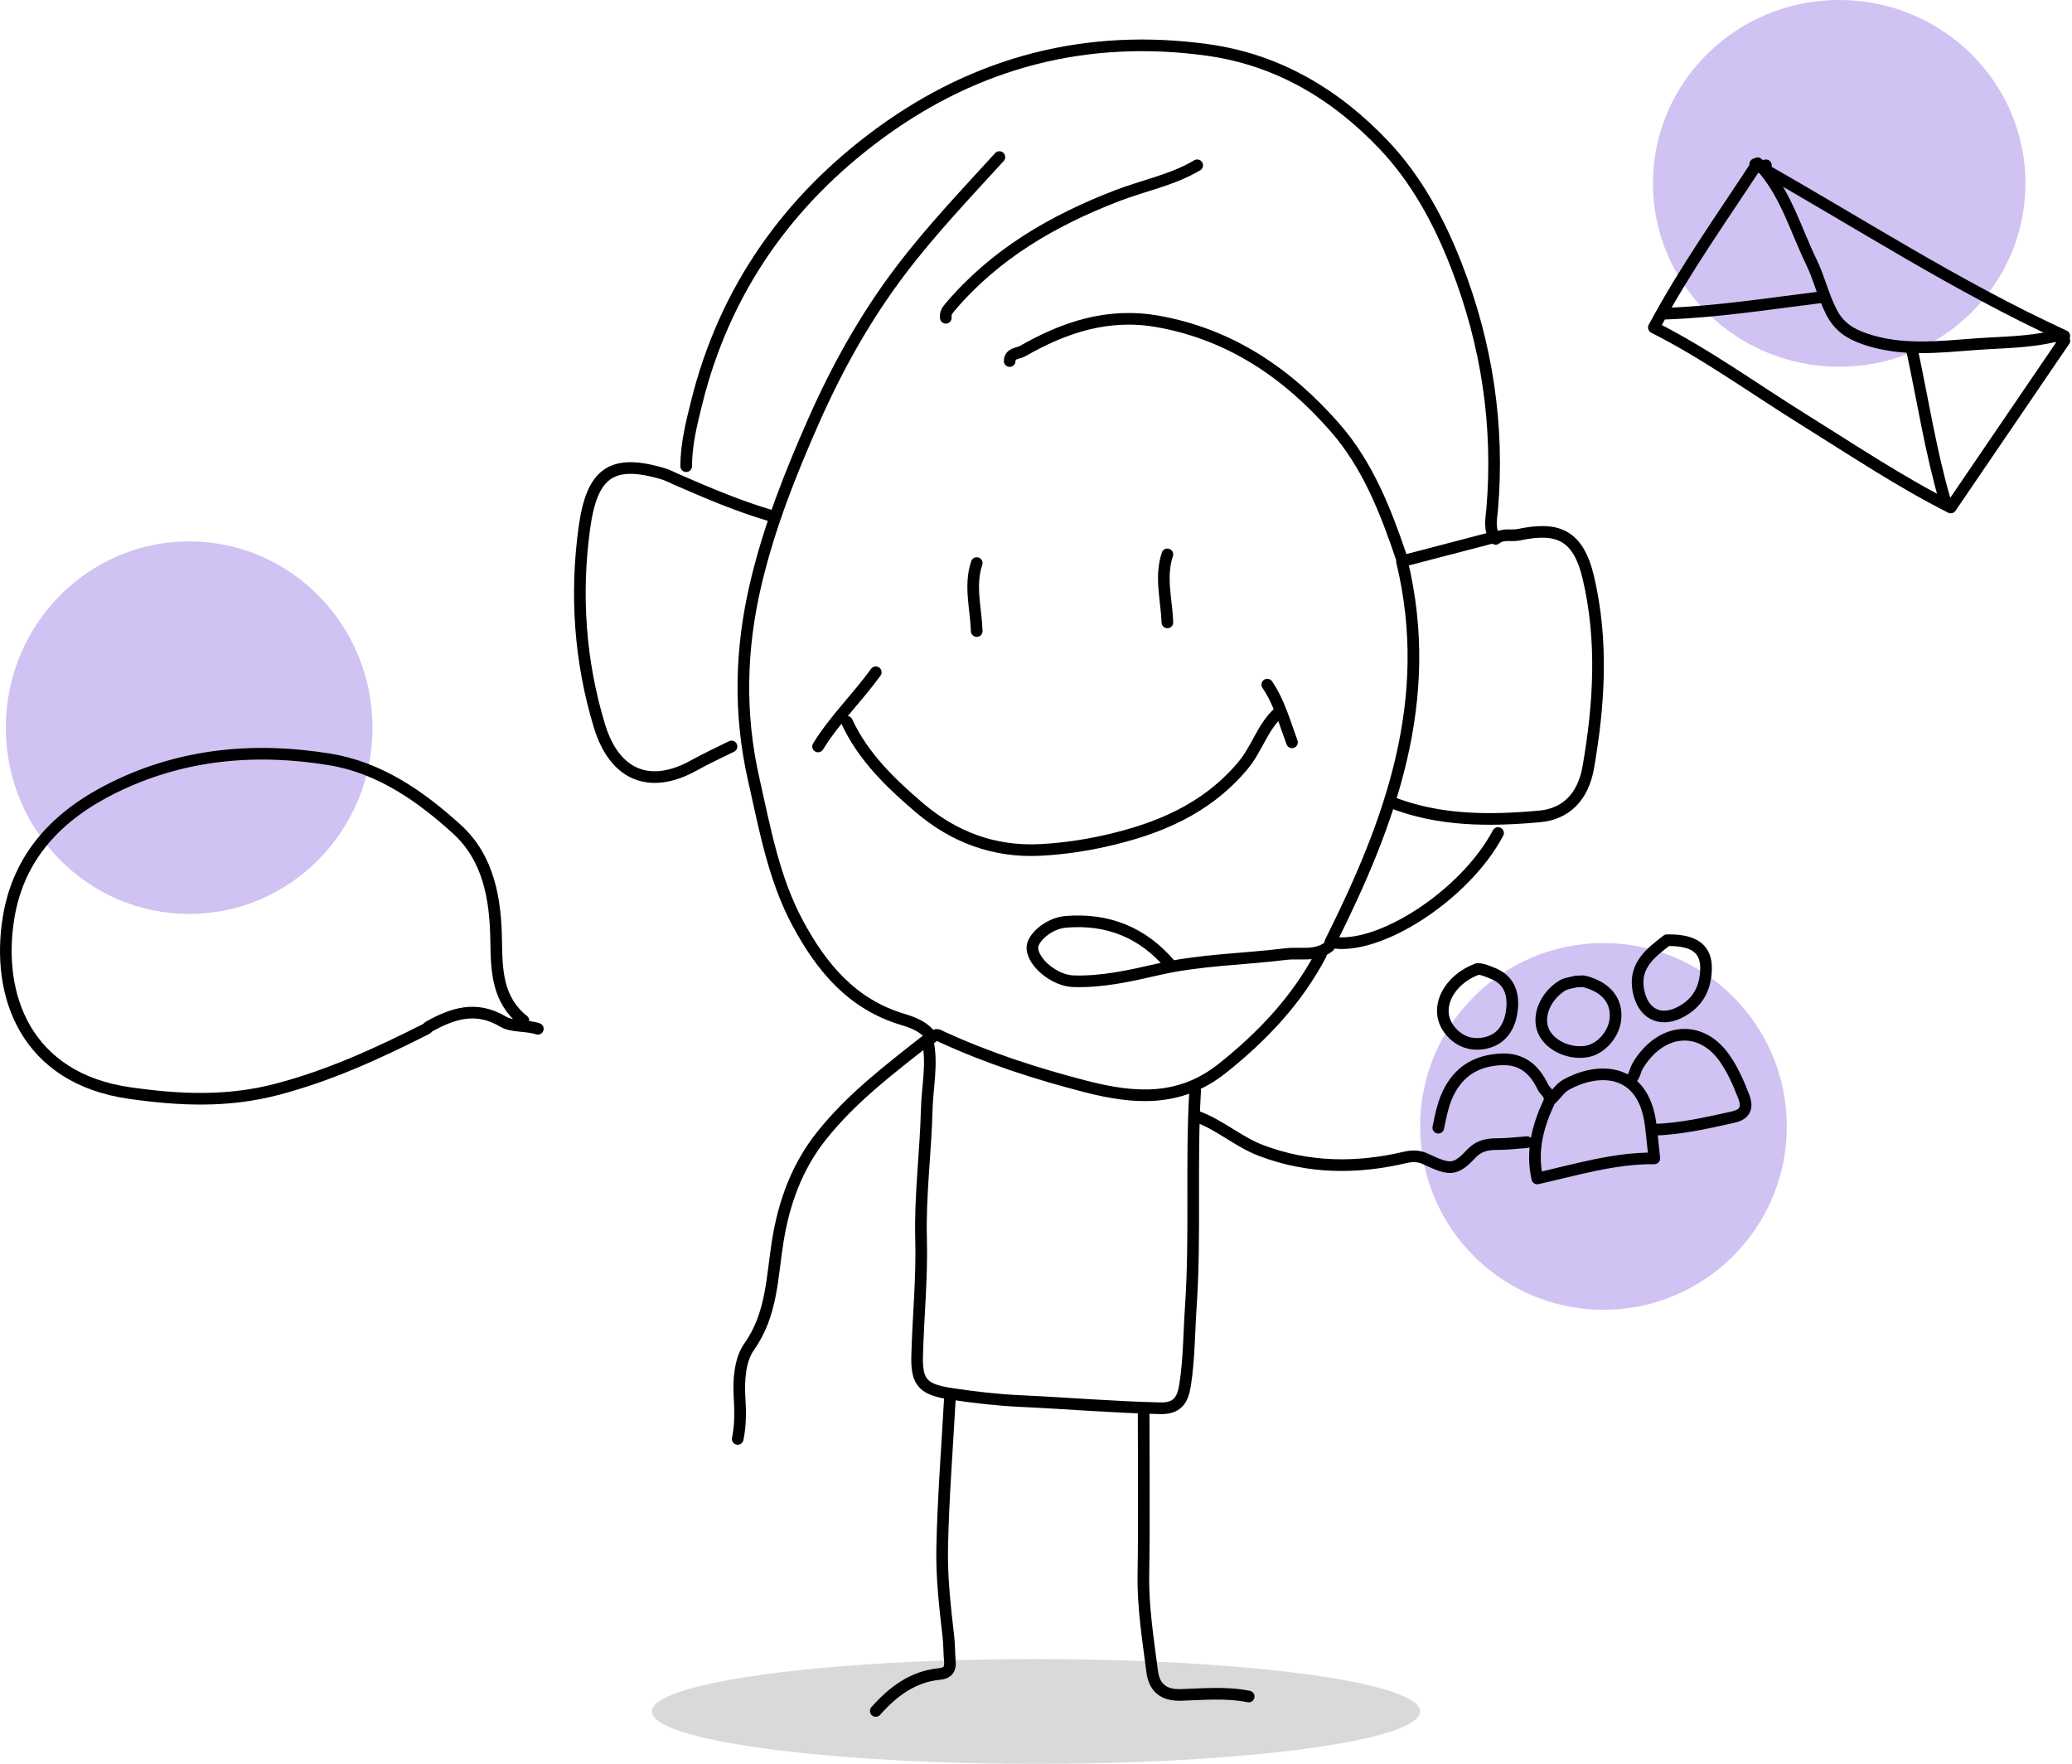 <svg width="356" height="303" viewBox="0 0 356 303" fill="none" xmlns="http://www.w3.org/2000/svg">
<ellipse cx="32.5" cy="125" rx="31.5" ry="32" fill="#BDA9ED" fill-opacity="0.7"/>
<ellipse cx="316" cy="31.5" rx="32" ry="31.5" fill="#BDA9ED" fill-opacity="0.7"/>
<circle cx="275.5" cy="193.5" r="31.5" fill="#BDA9ED" fill-opacity="0.7"/>
<ellipse cx="178" cy="294" rx="66" ry="9" fill="#D9D9D9"/>
<path d="M238.975 137.79C247.236 141.043 255.822 141.021 264.464 140.255C268.922 139.86 271.983 137.064 272.902 131.761C274.778 120.939 275.446 110.013 272.898 99.216C271.109 91.635 267.404 90.509 260.945 91.859C259.636 92.132 258.208 91.574 256.979 92.574C255.77 90.969 256.236 89.142 256.374 87.522C257.599 73.112 255.483 59.193 250.276 45.753C247.321 38.126 243.404 30.858 237.811 24.952C229.595 16.276 219.603 10.252 207.466 8.578C186.81 5.729 167.927 10.622 151.244 22.823C135.383 34.425 124.503 49.818 119.708 69.118C118.818 72.704 117.896 76.33 117.897 80.083" stroke="black" stroke-width="2" stroke-linecap="round" stroke-linejoin="round"/>
<path d="M89.93 175.316C85.42 171.706 85.324 166.731 85.246 161.51C85.14 154.498 83.988 147.448 78.528 142.472C72.267 136.766 65.188 131.846 56.636 130.453C43.86 128.373 31.309 129.467 19.479 135.312C10.042 139.975 3.234 146.91 1.476 157.623C-0.724 171.033 4.445 185.241 22.301 187.775C30.788 188.98 38.994 189.366 47.488 187.156C56.614 184.781 64.982 180.923 73.288 176.726C73.43 176.655 73.508 176.461 73.648 176.383C77.778 174.082 81.796 172.719 86.479 175.521C87.988 176.424 90.454 176.084 92.409 176.732" stroke="black" stroke-width="2" stroke-linecap="round" stroke-linejoin="round"/>
<path d="M132.413 88.58C126.801 86.925 121.442 84.632 116.089 82.297C115.461 82.023 114.76 81.64 114.028 81.419C104.932 78.668 101.676 81.383 100.397 90.731C98.845 102.082 99.603 113.546 102.996 124.701C105.614 133.305 111.745 135.683 119.323 131.432C121.391 130.272 123.563 129.293 125.687 128.231" stroke="black" stroke-width="2" stroke-linecap="round" stroke-linejoin="round"/>
<path d="M171.711 26.98C165.905 33.348 159.954 39.6 154.743 46.472C148.7 54.441 143.857 63.117 139.806 72.278C135.788 81.364 132.16 90.528 129.866 100.248C127.21 111.5 126.942 122.603 129.506 133.914C131.423 142.371 132.945 150.957 137.088 158.64C141.108 166.095 146.315 172.47 155.031 175.097C156.723 175.608 158.863 176.331 160.028 178.151" stroke="black" stroke-width="2" stroke-linecap="round" stroke-linejoin="round"/>
<path d="M219.506 122.566C216.865 125.085 215.917 128.686 213.572 131.488C207.276 139.013 198.918 142.443 189.76 144.482C186.163 145.283 182.521 145.805 178.796 146.003C170.8 146.427 163.854 143.774 157.979 138.765C153.071 134.579 148.324 130.039 145.514 123.983" stroke="black" stroke-width="2" stroke-linecap="round" stroke-linejoin="round"/>
<path d="M240.747 95.659C238.051 87.676 234.942 79.793 229.348 73.417C221.242 64.176 211.489 57.47 198.985 55.227C190.371 53.682 182.868 56.212 175.653 60.34C174.951 60.741 173.506 60.616 173.481 62.026" stroke="black" stroke-width="2" stroke-linecap="round" stroke-linejoin="round"/>
<path d="M158.967 178.859C152.643 183.828 146.284 188.676 141.178 195.075C136.85 200.501 134.673 206.72 133.627 213.224C132.617 219.498 132.665 225.769 128.697 231.381C127.151 233.567 126.87 237.019 127.069 240.109C127.22 242.462 127.233 244.845 126.75 247.187" stroke="black" stroke-width="2" stroke-linecap="round" stroke-linejoin="round"/>
<path d="M226.94 163.988C222.802 171.811 216.92 178.031 210.004 183.532C202.655 189.378 194.808 188.764 186.579 186.65C178.094 184.469 169.784 181.78 161.814 178.116C161.444 177.946 161.079 177.662 160.749 177.822C160.228 178.075 159.79 178.501 159.389 178.8C160.256 182.752 159.33 186.657 159.231 190.538C159.042 197.974 158.052 205.382 158.254 212.844C158.437 219.585 157.749 226.297 157.577 233.025C157.459 237.675 158.795 238.741 163.559 239.458C167.449 240.044 171.388 240.495 175.258 240.675C183.28 241.049 191.29 241.725 199.324 241.917C202.243 241.987 203.201 240.555 203.607 237.986C204.312 233.52 204.293 229.01 204.597 224.525C205.435 212.151 204.617 199.736 205.344 187.354" stroke="black" stroke-width="2" stroke-linecap="round" stroke-linejoin="round"/>
<path d="M196.493 242.582C196.493 251.905 196.603 261.229 196.452 270.55C196.361 276.167 197.262 281.664 197.969 287.182C198.299 289.762 199.797 291.261 202.868 291.163C206.749 291.04 210.674 290.658 214.548 291.438" stroke="black" stroke-width="2" stroke-linecap="round" stroke-linejoin="round"/>
<path d="M163.214 240.105C162.742 248.72 162.052 257.331 161.881 265.951C161.78 271.017 162.367 276.114 162.948 281.163C163.113 282.593 163.07 284.007 163.207 285.422C163.331 286.695 162.833 287.429 161.445 287.56C156.827 287.999 153.426 290.587 150.469 293.918" stroke="black" stroke-width="2" stroke-linecap="round" stroke-linejoin="round"/>
<path d="M255.971 92.473C250.872 93.803 245.774 95.133 240.872 96.413C246.663 120.269 238.869 141.284 228.577 161.835C236.672 163.513 251.713 153.827 257.387 143.099" stroke="black" stroke-width="2" stroke-linecap="round" stroke-linejoin="round"/>
<path d="M201.096 165.759C196.358 160.171 190.284 157.728 183.044 158.364C180.148 158.619 177.257 161.185 177.376 162.927C177.546 165.423 181.194 168.464 184.457 168.563C189.402 168.713 194.179 167.628 198.984 166.523C206.182 164.867 213.605 164.801 220.91 163.897C223.381 163.592 226.136 164.4 228.356 162.573" stroke="black" stroke-width="2" stroke-linecap="round" stroke-linejoin="round"/>
<path d="M205.697 28.395C201.397 30.949 196.467 31.866 191.867 33.644C180.846 37.903 170.92 43.665 163.19 52.803C162.707 53.374 162.398 53.865 162.506 54.593" stroke="black" stroke-width="2" stroke-linecap="round" stroke-linejoin="round"/>
<path d="M283.938 194.081C288.631 193.961 293.189 192.925 297.735 191.91C299.418 191.534 300.487 190.663 299.605 188.382C298.696 186.032 297.684 183.723 296.273 181.73C292.124 175.87 285.27 176.619 281.399 183.069C280.904 183.895 280.873 184.962 280.044 185.584" stroke="black" stroke-width="2" stroke-linecap="round" stroke-linejoin="round"/>
<path d="M266.237 189.122C264.278 193.286 263.049 197.568 264.126 202.44C270.821 200.937 277.401 198.921 284.237 198.991C283.998 196.799 283.831 194.903 283.578 193.018C282.311 183.584 274.864 183.16 269.092 186.331C268.108 186.871 267.417 187.942 266.591 188.768" stroke="black" stroke-width="2" stroke-linecap="round" stroke-linejoin="round"/>
<path d="M206.052 191.957C209.814 193.428 212.876 196.194 216.667 197.636C224.793 200.726 233.136 200.781 241.405 198.826C242.934 198.465 243.99 198.648 244.964 199.103C249.034 201.002 249.97 201.181 252.713 198.263C254.145 196.739 255.583 196.535 257.386 196.534C259.038 196.534 260.69 196.323 262.342 196.205" stroke="black" stroke-width="2" stroke-linecap="round" stroke-linejoin="round"/>
<path d="M303.056 29.105C306.984 33.794 308.617 39.656 311.225 45.023C312.572 47.796 313.23 50.809 314.654 53.576C315.959 56.114 317.783 57.303 320.379 58.204C326.711 60.398 333.135 59.59 339.516 59.124C344.003 58.796 348.553 58.828 352.97 57.764C353.809 57.562 354.048 58.518 354.692 58.513C348.268 67.94 341.817 77.408 335.162 87.175C326.293 82.683 318.115 77.192 309.754 71.988C301.247 66.693 293.123 60.786 284.159 56.259C289.513 46.258 295.943 37.27 301.972 28.039C302.431 28.299 302.68 29.31 303.41 28.396" stroke="black" stroke-width="2" stroke-linecap="round" stroke-linejoin="round"/>
<path d="M312.969 51.051C304.017 52.155 295.099 53.578 286.062 53.883" stroke="black" stroke-width="2" stroke-linecap="round" stroke-linejoin="round"/>
<path d="M266.237 188.77C266.291 187.857 265.414 187.427 265.068 186.696C263.661 183.725 261.483 181.753 257.737 181.988C253.948 182.225 251.142 183.74 249.241 186.998C248.024 189.083 247.597 191.411 247.119 193.726" stroke="black" stroke-width="2" stroke-linecap="round" stroke-linejoin="round"/>
<path d="M328.546 60.258C330.39 68.882 331.732 77.617 334.21 86.102" stroke="black" stroke-width="2" stroke-linecap="round" stroke-linejoin="round"/>
<path d="M301.571 28.207C319.21 38.141 336.134 49.201 354.676 57.707" stroke="black" stroke-width="2" stroke-linecap="round" stroke-linejoin="round"/>
<path d="M150.469 115.484C147.315 119.849 143.395 123.619 140.557 128.229" stroke="black" stroke-width="2" stroke-linecap="round" stroke-linejoin="round"/>
<path d="M167.817 96.723C166.517 100.617 167.686 104.511 167.817 108.406" stroke="black" stroke-width="2" stroke-linecap="round" stroke-linejoin="round"/>
<path d="M200.573 95.234C199.273 99.129 200.441 103.023 200.573 106.917" stroke="black" stroke-width="2" stroke-linecap="round" stroke-linejoin="round"/>
<path d="M217.735 117.609C219.798 120.636 220.733 124.147 221.984 127.522" stroke="black" stroke-width="2" stroke-linecap="round" stroke-linejoin="round"/>
<path d="M270.839 168.593C270.013 168.829 269.079 168.893 268.38 169.331C265.465 171.157 264.1 174.599 265.175 177.089C266.238 179.551 269.573 181.14 272.609 180.63C275.086 180.214 277.353 177.623 277.566 174.965C277.816 171.845 275.922 169.564 272.252 168.604C271.921 168.518 271.547 168.593 271.193 168.593" stroke="black" stroke-width="2" stroke-linecap="round" stroke-linejoin="round"/>
<path d="M253.847 166.465C248.805 168.311 246.393 173.239 248.908 176.719C250.452 178.855 252.745 179.719 255.251 179.157C258.281 178.479 259.554 175.995 259.806 173.186C260.045 170.531 259.198 168.217 256.336 167.142C255.629 166.877 254.958 166.553 254.201 166.465" stroke="black" stroke-width="2" stroke-linecap="round" stroke-linejoin="round"/>
<path d="M286.417 161.512C283.621 163.677 280.756 165.835 281.473 170.006C282.179 174.111 285.177 175.634 288.557 173.935C291.706 172.352 293.045 169.786 293.121 166.468C293.198 163.05 291.144 161.512 286.771 161.512" stroke="black" stroke-width="2" stroke-linecap="round" stroke-linejoin="round"/>
</svg>
